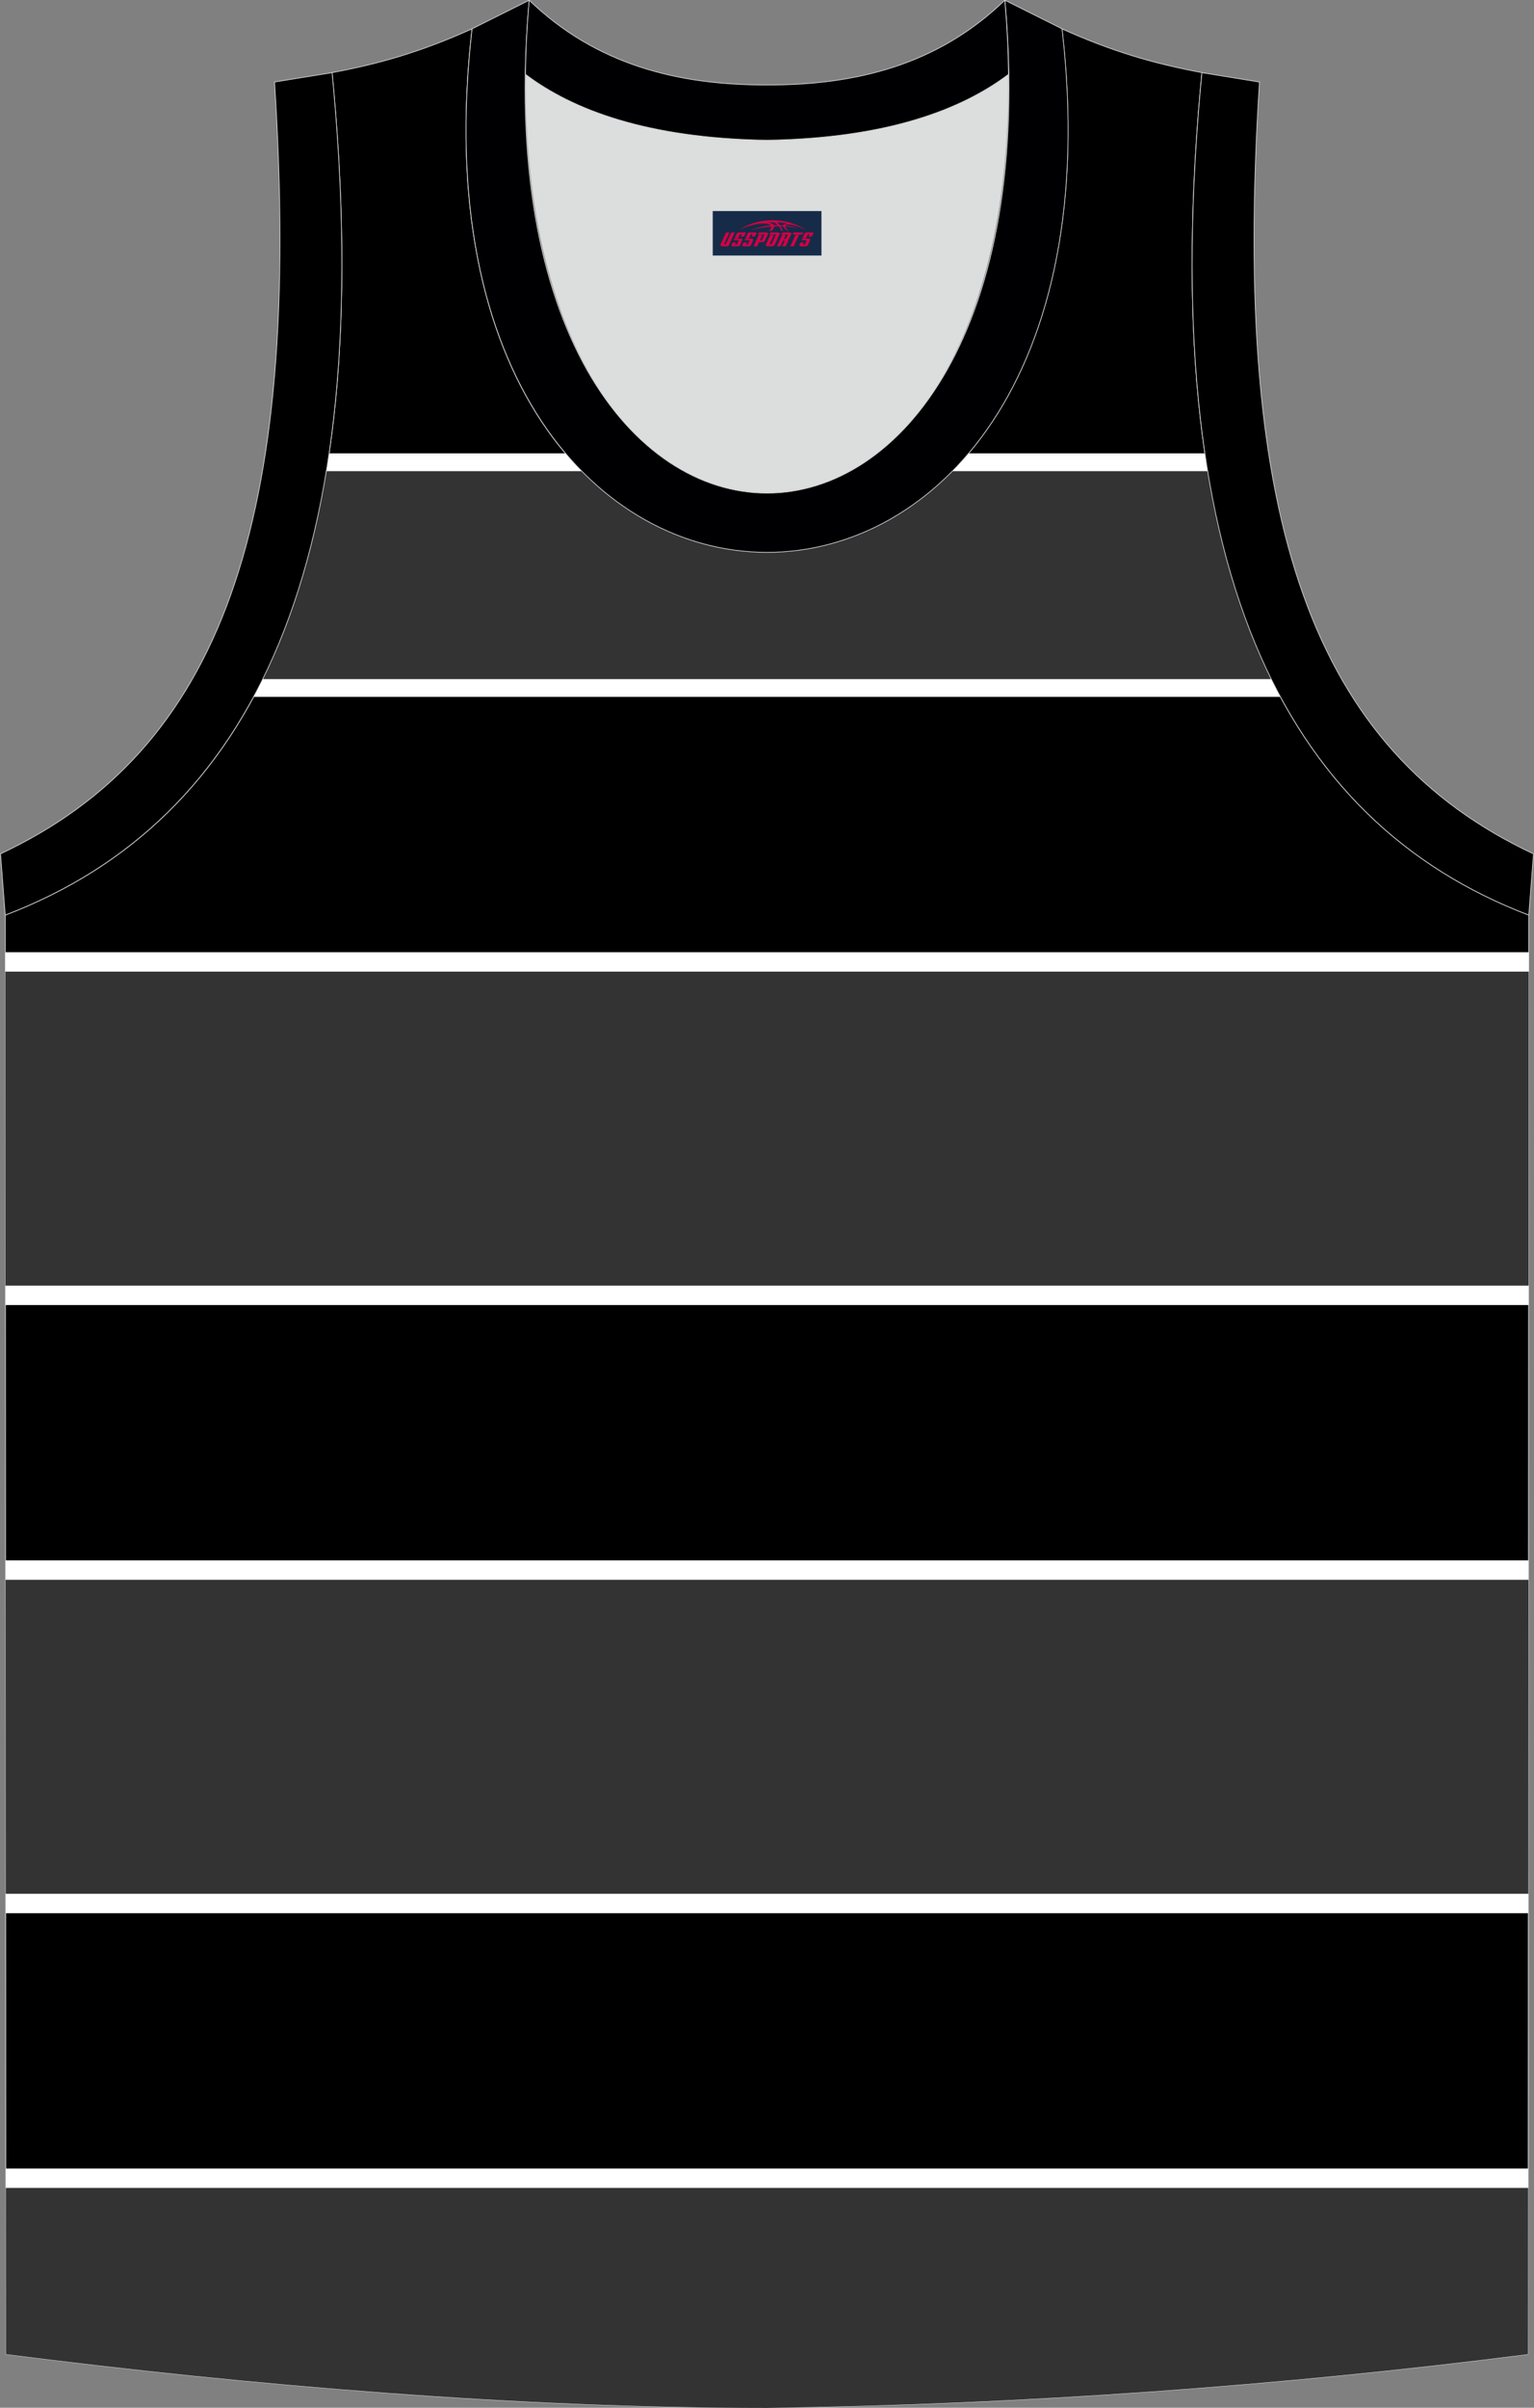 <?xml version="1.0" encoding="utf-8"?>
<!-- Generator: Adobe Illustrator 24.0.1, SVG Export Plug-In . SVG Version: 6.00 Build 0)  -->
<svg xmlns="http://www.w3.org/2000/svg" xmlns:xlink="http://www.w3.org/1999/xlink" version="1.1" id="图层_1" x="0px" y="0px" width="338.74px" height="531.5px" viewBox="0 0 338.74 531.5" enable-background="new 0 0 338.74 531.5" xml:space="preserve">
<rect x="0" y="0" width="338.74" height="531.5" fill="#808080" stroke="none"/>
<path fill-rule="evenodd" clip-rule="evenodd" stroke="#D3D4D5" stroke-width="0.162" stroke-miterlimit="22.926" d="  M169.35,531.55c0.02,0,0.03,0,0.05,0H169.35L169.35,531.55L169.35,531.55L169.35,531.55z M169.4,531.55  c57.37-0.83,113.31-4.88,168.04-11.86l0.14-317.7c-54.52-20.79-82.64-77.29-72.18-185.96h0.02c-10.65-2-19.73-4.62-30.92-9.66  c17.78,154.09-148.05,154.09-130.27,0c-11.19,5.05-20.27,7.67-30.92,9.67h0.02C83.81,124.71,55.69,181.2,1.17,202L1.3,519.68  C55.59,526.61,114.7,531.55,169.4,531.55z"/>
<path fill-rule="evenodd" clip-rule="evenodd" fill="#FFFFFF" d="M72.69,100.08h52.2c24.64,29.11,64.35,29.12,88.98,0h52.2  c3.11,21.23,8.76,39.04,16.69,53.75H56C63.93,139.12,69.58,121.32,72.69,100.08z"/>
<path fill-rule="evenodd" clip-rule="evenodd" fill="#333333" d="M72.08,104.01h56.42c23.53,23.85,58.23,23.86,81.76,0h56.42  c2.91,17.69,7.64,32.93,14.05,45.9H58.03C64.44,136.94,69.17,121.7,72.08,104.01z"/>
<polygon fill-rule="evenodd" clip-rule="evenodd" fill="#FFFFFF" points="1.17,210.2 337.59,210.2 337.55,288.08 1.21,288.08 "/>
<polygon fill-rule="evenodd" clip-rule="evenodd" fill="#333333" points="1.17,214.48 337.58,214.48 337.55,283.8 1.2,283.8 "/>
<polygon fill-rule="evenodd" clip-rule="evenodd" fill="#FFFFFF" points="1.23,344.44 337.53,344.44 337.49,422.33 1.26,422.33 "/>
<polygon fill-rule="evenodd" clip-rule="evenodd" fill="#333333" points="1.23,348.73 337.52,348.73 337.49,418.04 1.26,418.04 "/>
<path fill-rule="evenodd" clip-rule="evenodd" fill="#FFFFFF" d="M169.35,531.55c0.02,0,0.03,0,0.05,0H169.35L169.35,531.55  L169.35,531.55L169.35,531.55z M1.28,478.69h336.18l-0.02,40.99c-54.73,6.98-110.67,11.03-168.04,11.86  c-54.7,0-113.81-4.93-168.1-11.86L1.28,478.69z"/>
<path fill-rule="evenodd" clip-rule="evenodd" fill="#333333" d="M169.35,531.55c0.02,0,0.03,0,0.05,0H169.35L169.35,531.55  L169.35,531.55L169.35,531.55z M1.28,482.97h336.18l-0.02,36.71c-54.73,6.98-110.67,11.03-168.04,11.86  c-54.7,0-113.81-4.93-168.1-11.86L1.28,482.97z"/>
<path fill-rule="evenodd" clip-rule="evenodd" fill="#DCDDDD" d="M169.37,30.95c26.45-0.42,42.92-6.7,53.28-14.5  c0.02-0.06,0.03-0.12,0.05-0.17c1.15,124.14-107.8,124.14-106.65,0c0.02,0.06,0.03,0.12,0.05,0.18  C126.47,24.25,142.93,30.53,169.37,30.95z"/>
<path fill-rule="evenodd" clip-rule="evenodd" fill="#000001" stroke="#D3D4D5" stroke-width="0.162" stroke-miterlimit="22.926" d="  M1.15,202c54.52-20.79,82.64-77.29,72.18-185.96L60.62,18.1c6.3,97.73-12.01,147.62-60.51,170.38L1.15,202z"/>
<path fill-rule="evenodd" clip-rule="evenodd" fill="#000002" stroke="#D3D4D5" stroke-width="0.162" stroke-miterlimit="22.926" d="  M116.86,0.05c-12.98,145.07,118.01,145.07,105.04,0l12.62,6.31c17.78,154.09-148.05,154.09-130.27,0L116.86,0.05z"/>
<path fill-rule="evenodd" clip-rule="evenodd" fill="#000002" stroke="#D3D4D5" stroke-width="0.162" stroke-miterlimit="22.926" d="  M116.86,0.05c14.82,14.3,32.92,18.76,52.51,18.71c19.6,0.05,37.7-4.4,52.51-18.71c0.5,5.62,0.77,11.02,0.82,16.21  c-0.02,0.06-0.03,0.13-0.05,0.19c-10.37,7.8-26.83,14.08-53.28,14.51c-26.45-0.42-42.92-6.7-53.28-14.51  c-0.02-0.06-0.03-0.13-0.05-0.19C116.09,11.07,116.36,5.68,116.86,0.05z"/>
<path fill-rule="evenodd" clip-rule="evenodd" fill="#000001" stroke="#D3D4D5" stroke-width="0.162" stroke-miterlimit="22.926" d="  M337.59,202c-54.52-20.79-82.64-77.29-72.18-185.96l12.71,2.07c-6.3,97.73,12.01,147.62,60.51,170.38L337.59,202z"/>

<g id="tag_logo">
	<rect y="46.59" fill="#162B48" width="24" height="9.818" x="157.39"/>
	<g>
		<path fill="#D30044" d="M173.35,49.78l0.005-0.011c0.131-0.311,1.085-0.262,2.351,0.071c0.715,0.24,1.44,0.54,2.193,0.9    c-0.218-0.147-0.447-0.289-0.682-0.42l0.011,0.005l-0.011-0.005c-1.478-0.845-3.218-1.418-5.1-1.62    c-1.282-0.115-1.658-0.082-2.411-0.055c-2.449,0.142-4.68,0.905-6.458,2.095c1.26-0.638,2.722-1.075,4.195-1.336    c1.467-0.18,2.476-0.033,2.771,0.344c-1.691,0.175-3.469,0.633-4.555,1.075c1.156-0.338,2.967-0.665,4.647-0.813    c0.016,0.251-0.115,0.567-0.415,0.96h0.475c0.376-0.382,0.584-0.725,0.595-1.004c0.333-0.022,0.66-0.033,0.971-0.033    C172.18,50.22,172.39,50.57,172.59,50.96h0.262c-0.125-0.344-0.295-0.687-0.518-1.036c0.207,0,0.393,0.005,0.567,0.011    c0.104,0.267,0.496,0.66,1.058,1.025h0.245c-0.442-0.365-0.753-0.753-0.835-1.004c1.047,0.065,1.696,0.224,2.885,0.513    C175.17,50.04,174.43,49.87,173.35,49.78z M170.91,49.69c-0.164-0.295-0.655-0.485-1.402-0.551    c0.464-0.033,0.922-0.055,1.364-0.055c0.311,0.147,0.589,0.344,0.84,0.589C171.45,49.67,171.18,49.68,170.91,49.69z M172.89,49.74c-0.224-0.016-0.458-0.027-0.715-0.044c-0.147-0.202-0.311-0.398-0.502-0.6c0.082,0,0.164,0.005,0.24,0.011    c0.72,0.033,1.429,0.125,2.138,0.273C173.38,49.34,173,49.5,172.89,49.74z"/>
		<path fill="#D30044" d="M160.31,51.32L159.14,53.87C158.96,54.24,159.23,54.38,159.71,54.38l0.873,0.005    c0.115,0,0.251-0.049,0.327-0.175l1.342-2.891H161.47L160.25,53.95H160.08c-0.147,0-0.185-0.033-0.147-0.125l1.156-2.504H160.31L160.31,51.32z M162.17,52.67h1.271c0.36,0,0.584,0.125,0.442,0.425L163.41,54.13C163.31,54.35,163.04,54.38,162.81,54.38H161.89c-0.267,0-0.442-0.136-0.349-0.333l0.235-0.513h0.742L162.34,53.91C162.32,53.96,162.36,53.97,162.42,53.97h0.18    c0.082,0,0.125-0.016,0.147-0.071l0.376-0.813c0.011-0.022,0.011-0.044-0.055-0.044H162L162.17,52.67L162.17,52.67z M162.99,52.6h-0.78l0.475-1.025c0.098-0.218,0.338-0.256,0.578-0.256H164.71L164.32,52.16L163.54,52.28l0.262-0.562H163.51c-0.082,0-0.12,0.016-0.147,0.071L162.99,52.6L162.99,52.6z M164.58,52.67L164.41,53.04h1.069c0.06,0,0.06,0.016,0.049,0.044    L165.15,53.9C165.13,53.95,165.09,53.97,165.01,53.97H164.83c-0.055,0-0.104-0.011-0.082-0.06l0.175-0.376H164.18L163.95,54.05C163.85,54.24,164.03,54.38,164.3,54.38h0.916c0.24,0,0.502-0.033,0.605-0.251l0.475-1.031c0.142-0.3-0.082-0.425-0.442-0.425H164.58L164.58,52.67z M165.39,52.6l0.371-0.818c0.022-0.055,0.06-0.071,0.147-0.071h0.295L165.94,52.27l0.791-0.115l0.387-0.845H165.67c-0.24,0-0.48,0.038-0.578,0.256L164.62,52.6L165.39,52.6L165.39,52.6z M167.79,53.06h0.278c0.087,0,0.153-0.022,0.202-0.115    l0.496-1.075c0.033-0.076-0.011-0.12-0.125-0.12H167.24l0.431-0.431h1.522c0.355,0,0.485,0.153,0.393,0.355l-0.676,1.445    c-0.06,0.125-0.175,0.333-0.644,0.327l-0.649-0.005L167.18,54.38H166.4l1.178-2.558h0.785L167.79,53.06L167.79,53.06z     M170.38,53.87c-0.022,0.049-0.06,0.076-0.142,0.076h-0.191c-0.082,0-0.109-0.027-0.082-0.076l0.944-2.051h-0.785l-0.987,2.138    c-0.125,0.273,0.115,0.415,0.453,0.415h0.72c0.327,0,0.649-0.071,0.769-0.322l1.085-2.384c0.093-0.202-0.06-0.355-0.415-0.355    h-1.533l-0.431,0.431h1.38c0.115,0,0.164,0.033,0.131,0.104L170.38,53.87L170.38,53.87z M173.1,52.74h0.278    c0.087,0,0.158-0.022,0.202-0.115l0.344-0.753c0.033-0.076-0.011-0.12-0.125-0.12h-1.402l0.425-0.431h1.527    c0.355,0,0.485,0.153,0.393,0.355l-0.529,1.124c-0.044,0.093-0.147,0.18-0.393,0.18c0.224,0.011,0.256,0.158,0.175,0.327    l-0.496,1.075h-0.785l0.54-1.167c0.022-0.055-0.005-0.087-0.104-0.087h-0.235L172.33,54.38h-0.785l1.178-2.558h0.785L173.1,52.74L173.1,52.74z M175.67,51.83L174.49,54.38h0.785l1.184-2.558H175.67L175.67,51.83z M177.18,51.76l0.202-0.431h-2.1l-0.295,0.431    H177.18L177.18,51.76z M177.16,52.67h1.271c0.36,0,0.584,0.125,0.442,0.425l-0.475,1.031c-0.104,0.218-0.371,0.251-0.605,0.251    h-0.916c-0.267,0-0.442-0.136-0.349-0.333l0.235-0.513h0.742L177.33,53.91c-0.022,0.049,0.022,0.06,0.082,0.06h0.18    c0.082,0,0.125-0.016,0.147-0.071l0.376-0.813c0.011-0.022,0.011-0.044-0.049-0.044h-1.069L177.16,52.67L177.16,52.67z     M177.97,52.6H177.19l0.475-1.025c0.098-0.218,0.338-0.256,0.578-0.256h1.451l-0.387,0.845l-0.791,0.115l0.262-0.562h-0.295    c-0.082,0-0.12,0.016-0.147,0.071L177.97,52.6z"/>
	</g>
</g>
</svg>